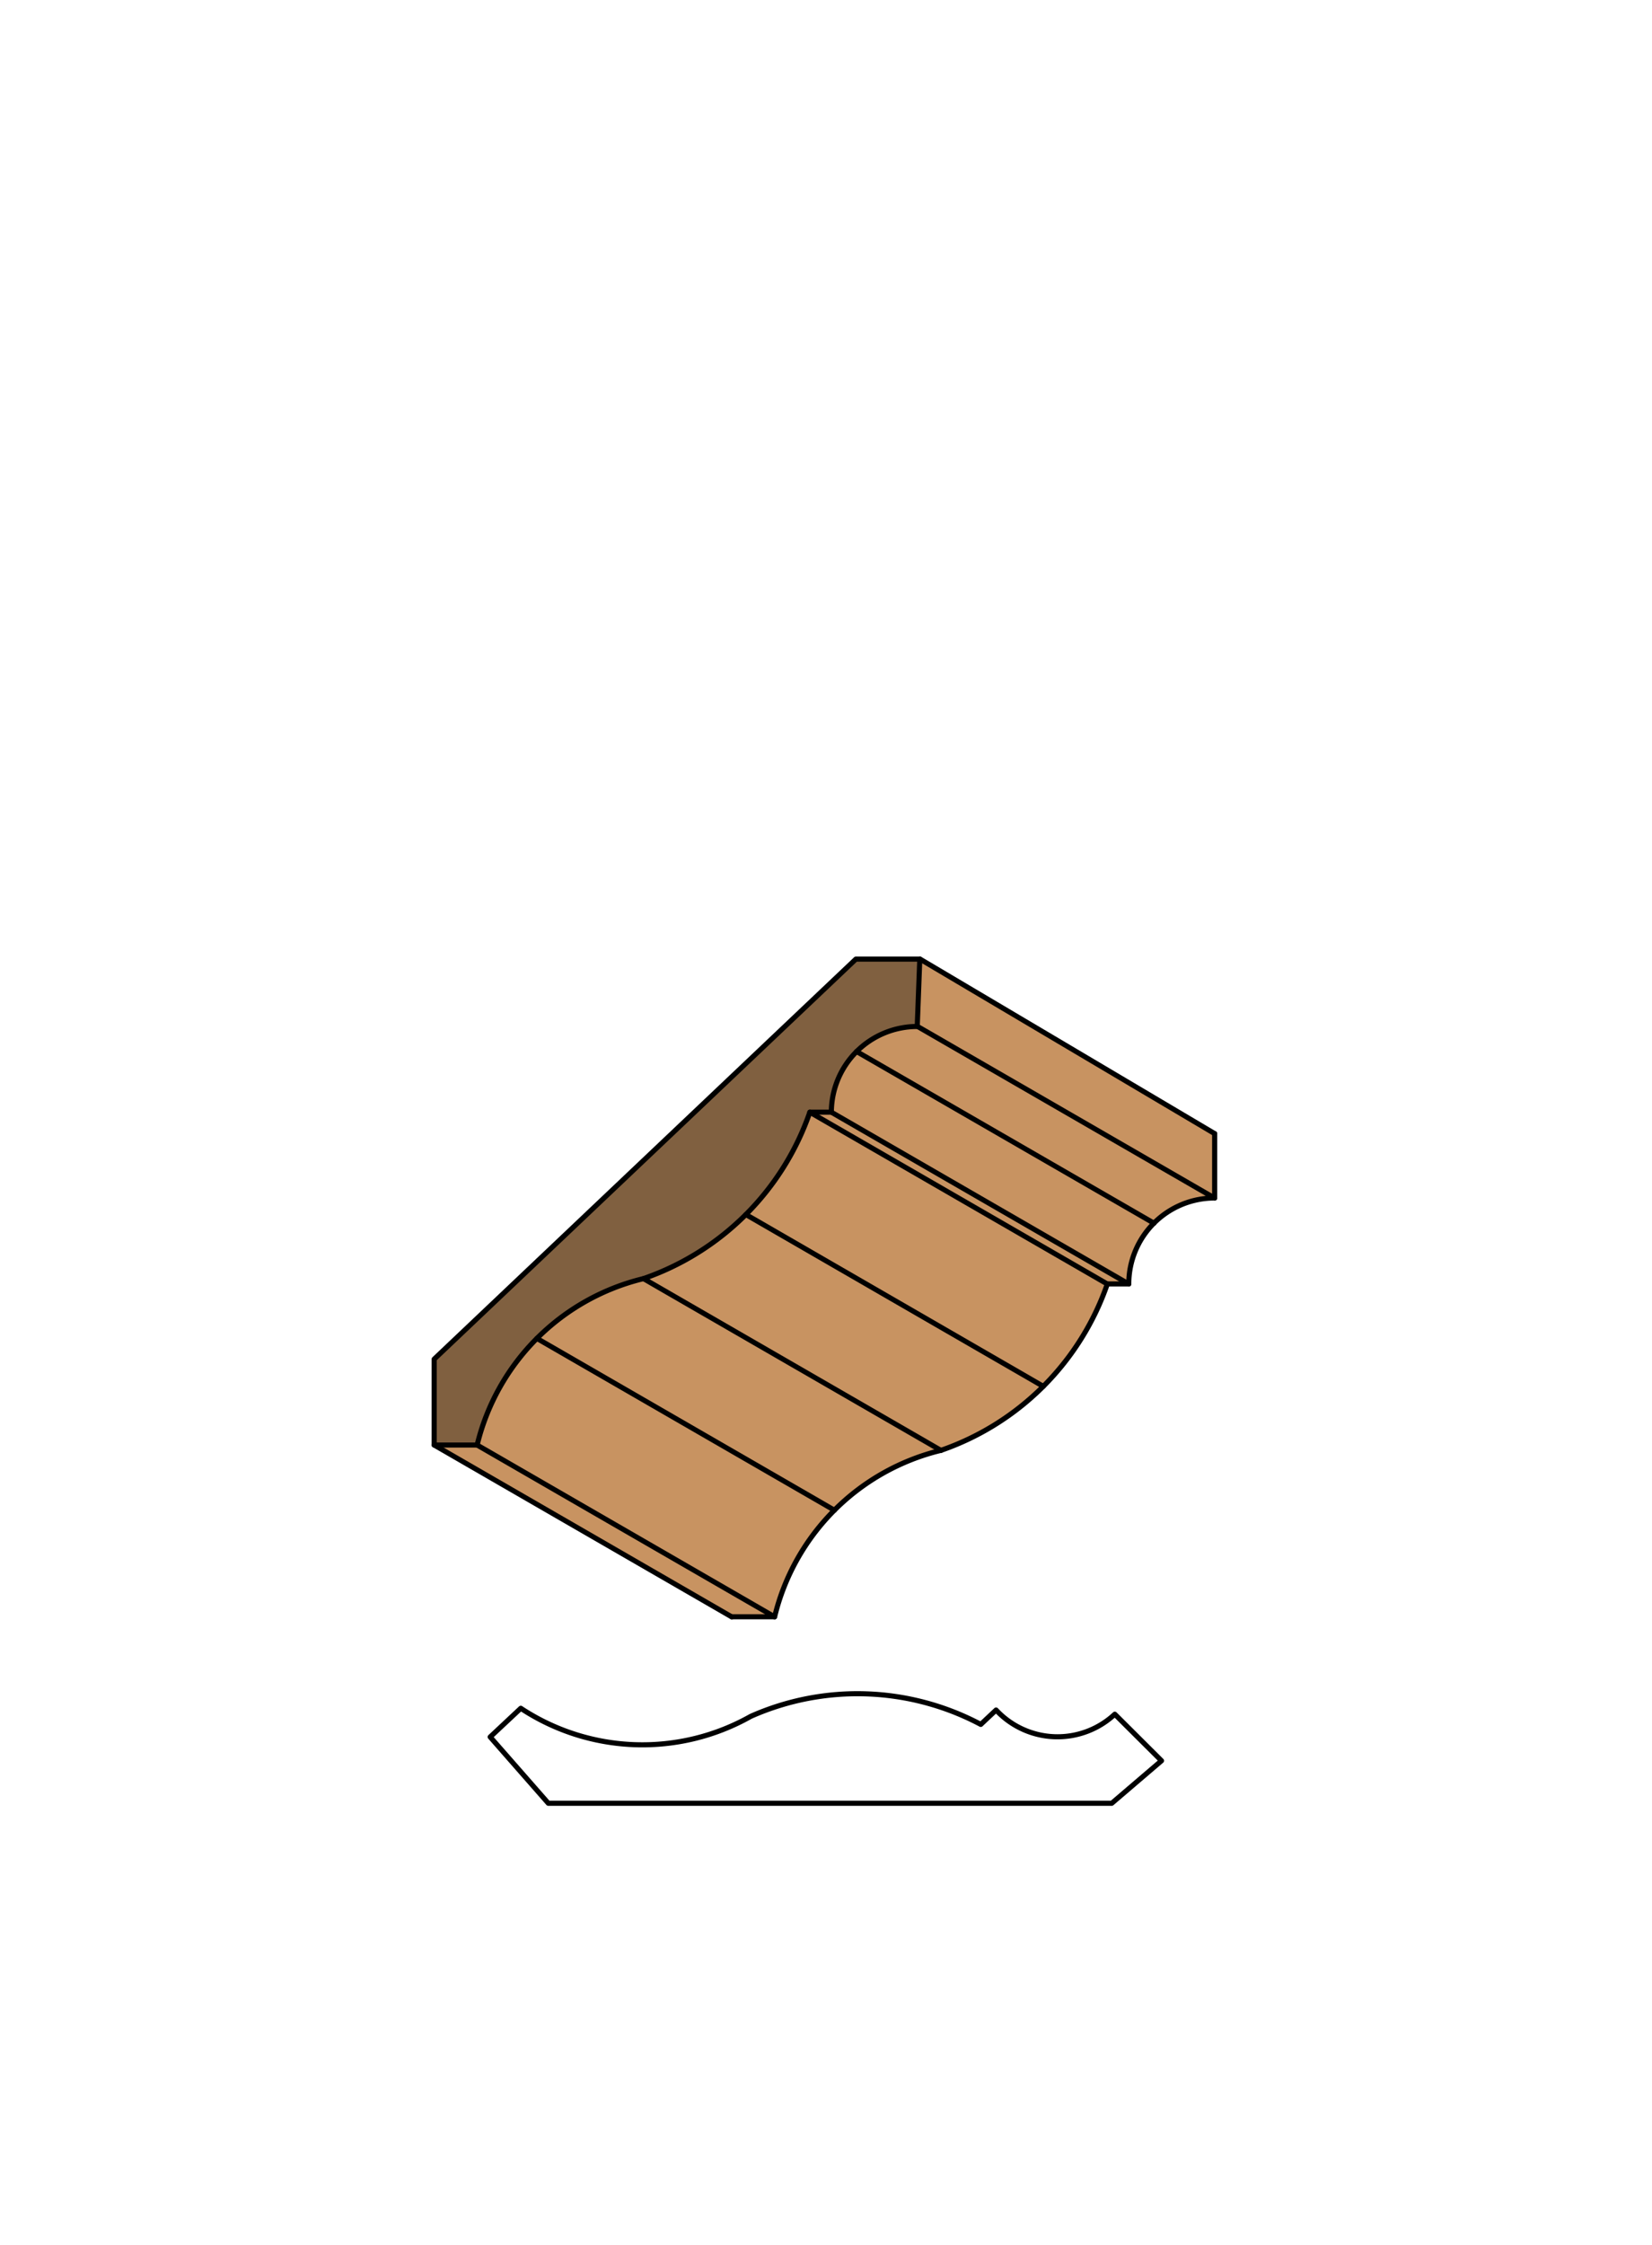 <svg xmlns="http://www.w3.org/2000/svg" viewBox="0 0 161.97 220"><defs><style>.cls-1{fill:#fff;}.cls-2{fill:#c89361;}.cls-3{fill:#806040;}.cls-4{fill:none;stroke:#000;stroke-linecap:round;stroke-linejoin:round;stroke-width:0.5px;}</style></defs><title>Crown-SM-137</title><g id="white_box" data-name="white box"><rect class="cls-1" width="161.97" height="220"/></g><g id="Layer_1" data-name="Layer 1"><path class="cls-2" d="M119.09,111.1v6.31a8.42,8.42,0,0,0-8.42,8.42h-2.1L79.4,109h2.1a8.42,8.42,0,0,1,8.42-8.42l.25-6.6Z"/><path class="cls-2" d="M108.57,125.84a26.36,26.36,0,0,1-16.31,16.31,22.13,22.13,0,0,0-16.31,16.31H71.74L42.57,141.62h4.21a22.12,22.12,0,0,1,16.31-16.31A26.36,26.36,0,0,0,79.4,109Z"/><path class="cls-3" d="M63.09,125.31a22.12,22.12,0,0,0-16.31,16.31H42.57V133.2L83.91,94l6.27,0-.25,6.6A8.42,8.42,0,0,0,81.51,109H79.4A26.36,26.36,0,0,1,63.09,125.31Z"/><path class="cls-4" d="M90.18,94l-.25,6.6A8.42,8.42,0,0,0,81.51,109H79.4a26.36,26.36,0,0,1-16.31,16.31,22.12,22.12,0,0,0-16.31,16.31H42.57V133.2L83.91,94Z"/><line class="cls-4" x1="42.57" y1="141.62" x2="71.74" y2="158.46"/><path class="cls-4" d="M119.09,111.1v6.31a8.42,8.42,0,0,0-8.42,8.42h-2.1a26.36,26.36,0,0,1-16.31,16.31,22.13,22.13,0,0,0-16.31,16.31H71.74"/><line class="cls-4" x1="46.78" y1="141.62" x2="75.95" y2="158.46"/><line class="cls-4" x1="52.64" y1="131.17" x2="81.81" y2="148.01"/><line class="cls-4" x1="63.09" y1="125.31" x2="92.26" y2="142.15"/><line class="cls-4" x1="73.13" y1="119.03" x2="102.29" y2="135.87"/><line class="cls-4" x1="79.4" y1="109" x2="108.57" y2="125.84"/><line class="cls-4" x1="81.51" y1="109" x2="110.67" y2="125.84"/><line class="cls-4" x1="83.98" y1="103.05" x2="113.14" y2="119.88"/><line class="cls-4" x1="89.93" y1="100.58" x2="119.09" y2="117.42"/><line class="cls-4" x1="90.18" y1="93.98" x2="119.09" y2="111.1"/><path class="cls-4" d="M113.88,172.56,109.3,168a8.23,8.23,0,0,1-11.64-.41L96.16,169a25.78,25.78,0,0,0-22.55-.79,21.64,21.64,0,0,1-22.55-.79l-3,2.81,5.7,6.5H109Z"/></g></svg>